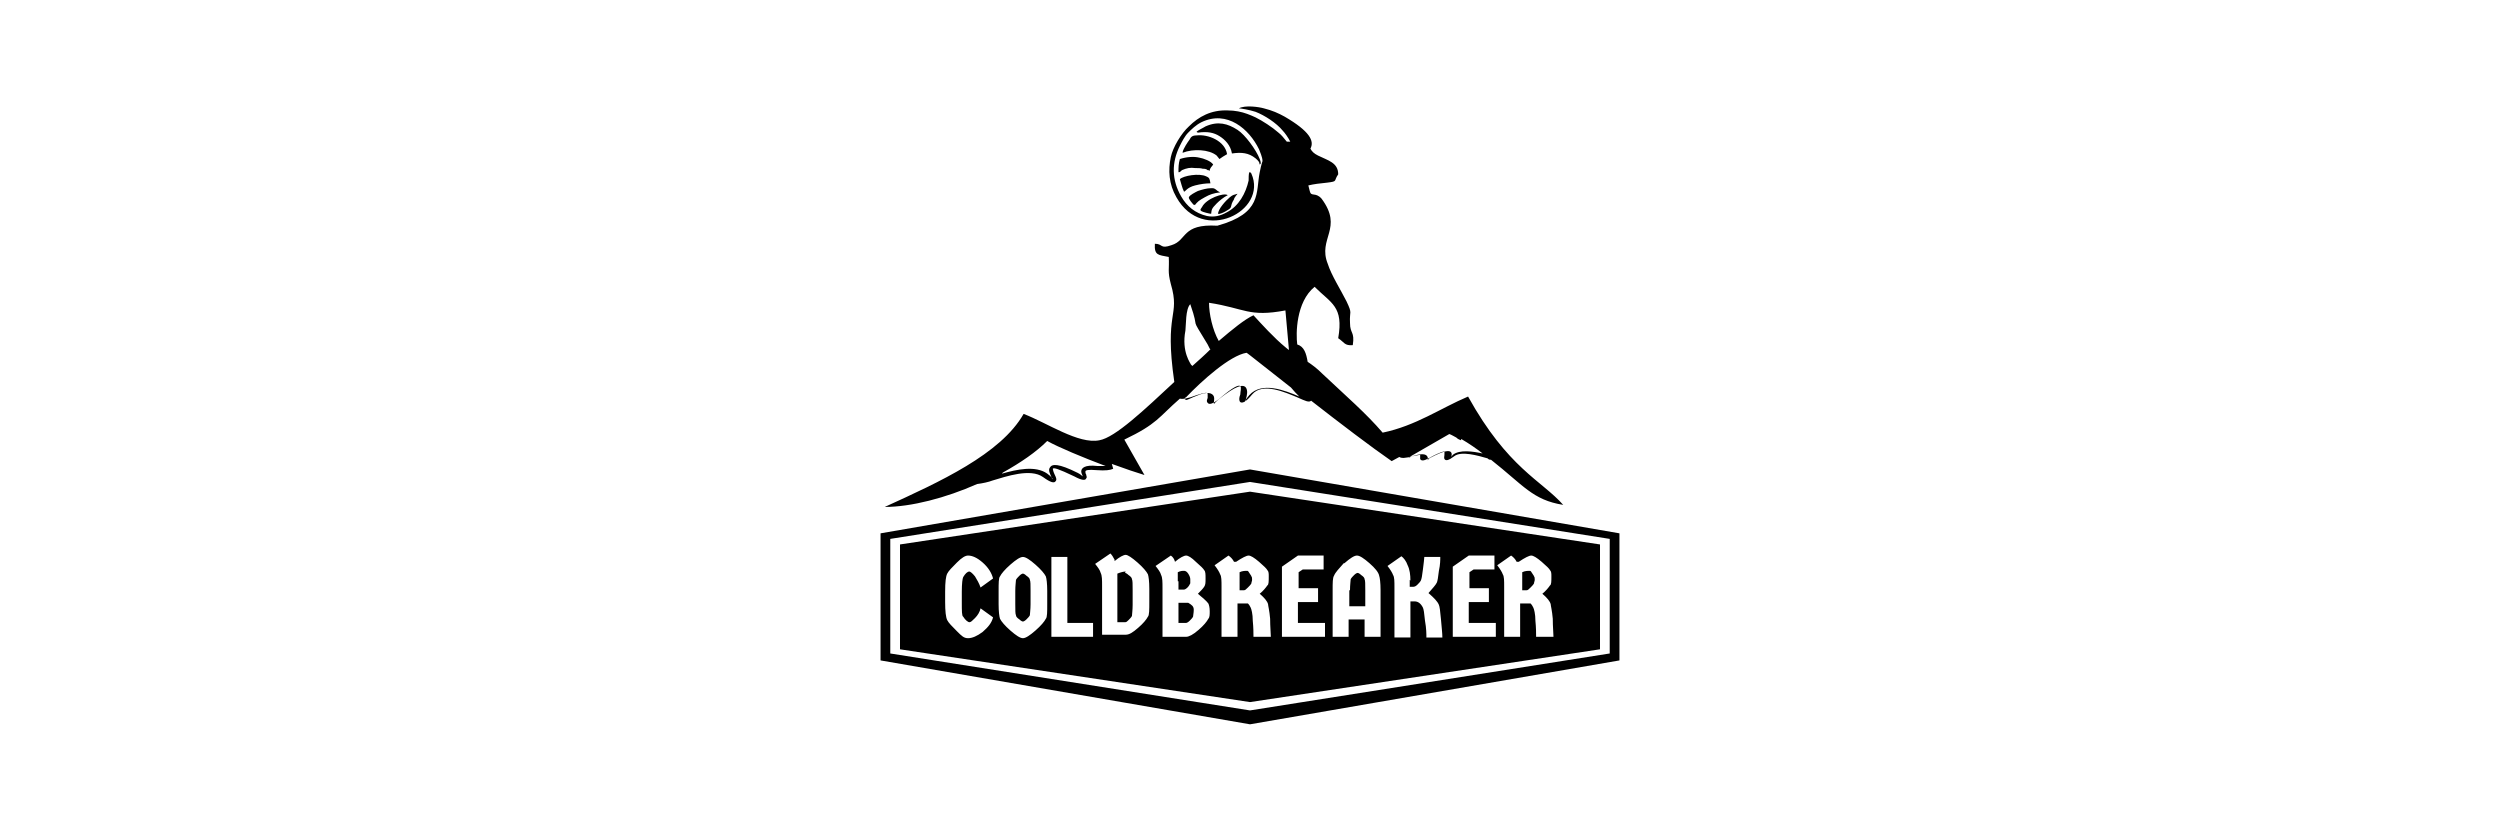 <?xml version="1.0" encoding="UTF-8"?>
<svg id="Ebene_1" xmlns="http://www.w3.org/2000/svg" version="1.1" viewBox="0 0 360 120">
  <!-- Generator: Adobe Illustrator 29.7.0, SVG Export Plug-In . SVG Version: 2.1.1 Build 138)  -->
  <defs>
    <style>
      .st0 {
        fill-rule: evenodd;
      }
    </style>
  </defs>
  <path class="st0" d="M172.5,19.1c1.4-.2,2.3,0,3.1.5.8.5,1.6,1.3,1.8,2.5,1.4-.2,2.4-.1,3.4.7.7.6.5.7.6.9.2-.1.2-.3,0-.8-.5-1.3-2.1-3.5-3.2-4.2-1.4-.9-2.8-1.3-4.6-.5-.3.2-1.2.6-1.3.8h0ZM144.5,68c0,0-.2.1-.2.2,2.1-.6,4.8-1.2,6.5,0,.7.5.8.8.8.8,0,0-.1,0-.2-.3-.2-.5-.5-1-.2-1.4.3-.5,1.2-.6,4,.8.4.2.6.4.7.5,0-.2-.2-.4-.2-.7,0-.5.5-1,2.3-.8.5,0,.9,0,1.2,0-3.2-1.2-6.8-2.7-8.4-3.6-1.6,1.6-3.8,3.1-6.3,4.5h0ZM160.3,67.5c-.4.2-1.1.3-2.4.2-1.2-.1-1.6,0-1.6.2,0,.1,0,.3.1.4,0,.2.2.4,0,.6-.1.3-.6.3-1.7-.3-2.3-1.1-3-1.3-3.1-1.1,0,.1.1.5.3.9.2.4.3.7.1.9-.2.3-.7.2-1.8-.6-1.8-1.3-5.3-.1-7.3.5-.5.2-1.4.4-2.2.5-4.5,2-9.5,3.3-13.3,3.3,7.9-3.6,16.7-7.6,20-13.4,3.4,1.3,7.9,4.4,10.9,3.8,2.3-.4,6.5-4.4,10.8-8.4-1.5-10.3.9-9.3-.5-14.1-.5-1.9-.2-2.1-.3-3.9-1.5-.3-2.1-.2-2-1.9,1.2,0,.7.8,2.4.2,2.3-.7,1.4-3.1,6.6-2.8,6.5-1.8,5.5-4.8,6.1-7.7.1-.5.2-1,.4-1.6,0-.6-.4-1.4-.5-1.7-1.4-2.9-4.6-5.7-8.3-3.9-.8.4-1.4,1-1.9,1.5-.5.5-.9,1.3-1.2,1.9-1.2,2.4-1.2,4.9.2,7.3.8,1.4,2,2.4,3.7,2.8,1,.2,1.9,0,2.8-.5,1.8-.9,2.8-2.8,3.2-4.6,0-.3,0-1,.1-1.2.1,0,.2,0,.3.2,2.4,5.4-7,10.2-10.8,3.4-1.1-1.9-1.2-3.9-.8-5.8.3-1.4,1.5-3.4,2.6-4.4,1.4-1.4,3.2-2.4,5.6-2.3,1,0,2,.2,2.8.5.5.2.8.3,1.2.5,1,.5,2.4,1.4,3.3,2.2.4.3.8.8,1.2,1.3.2,0,.3,0,.5,0-.3-.6-.8-1.3-1.1-1.6-.9-1.1-2.6-2.2-3.9-2.7-.9-.3-2.2-.5-2.4-.5.9-.5,2.9-.2,3.6,0,1.2.3,2.1.7,3,1.2,3.6,2.1,4.3,3.5,3.7,4.6.2.4.5.7,1.1,1,1.4.7,2.9,1,2.9,2.7-.7,1,0,1-1.6,1.2-1,.1-1.9.2-2.7.4,0,0,.2.8.2.8.2.9.8.1,1.7,1.1,3.2,4.3-.6,5.7.9,9.4.5,1.6,1.9,3.8,2.7,5.4.9,1.9.4,1.3.5,3.1,0,1.6.7,1.2.4,3.2-1.2.1-1.2-.4-2.1-1,.8-4.6-1-5-3.4-7.4-2.7,2.2-2.7,6.8-2.5,8.3,1,.3,1.3,1.3,1.5,2.5.6.4,1.3.9,2.1,1.7,3.5,3.3,6.3,5.7,8.7,8.5,4.8-1,8.3-3.5,12.3-5.2,5.7,10.3,10.6,12.1,13.7,15.6-4.4-.7-5.7-2.8-10.4-6.5-.2,0-.3,0-.5-.2-1.4-.4-3.8-1.1-4.8-.3-.8.6-1.2.7-1.4.4-.1-.2,0-.4,0-.7,0-.2,0-.3,0-.4,0,0-.5,0-2.1.9-.9.5-1.2.5-1.4.2,0-.1,0-.3,0-.4,0,0,0-.1,0-.2,0,0-.2,0-1.1.2-1.1.3-1.6.3-1.9.1l-1.1.6c-2.9-2-7.5-5.5-11.6-8.7h0c-.3.3-.9,0-1.8-.4-1.9-.8-5.2-2.3-6.7-.5-.9,1.1-1.4,1.3-1.7,1.1-.2-.2-.2-.6,0-1.1,0-.4.2-1,0-1.2-.2-.2-.9,0-3,1.8-1,.8-1.5.9-1.7.6-.2-.2-.1-.4,0-.7,0-.2,0-.5,0-.6,0-.2-.4-.2-1.6.2-1.3.5-2,.6-2.4.5-3.1,2.7-3.2,3.6-8,5.9l2.9,5.1c-1-.3-2.8-.9-4.7-1.6h0ZM155.9,68.5s0,0,0,0c0,0,0,0,0,0h0ZM210.4,63.4c-.3-.1-.5-.2-.7-.4-.4-.2-.7-.4-1-.5l-5.9,3.4c.2,0,.5-.2.9-.3,1.4-.4,1.8-.1,1.9.3,0,.2,0,.3,0,.4,0,0,.1-.3.4-.4,2.1-1.1,2.8-1.1,3-.7.1.2,0,.4,0,.6,0,0,.1-.2.2-.3,1-.8,2.9-.5,4.3-.2-.9-.7-1.9-1.4-3.1-2.1h0ZM208.7,66.2s0,0,0,0c0,0,0,0,0,0h0ZM205.4,66.4s0,0,0,0h0s0,0,0,0h0ZM205.4,66.4s0,0,0,0h0ZM170.8,57.6c.2,0,.7-.3,1.5-.6,1.6-.7,2.3-.4,2.5.1.1.3,0,.6,0,.9,0,.1,0,.2,0,.2,0,0,.1-.2.7-.7,2.5-2,3.5-2.2,3.9-1.7.3.4.2,1.1,0,1.7,0,.3-.2.4-.2.4,0,0,.1-.3.7-1,1.8-2,5.1-.7,7.2.2-.4-.4-.8-.8-1.2-1.3-3.6-2.8-6.3-5-6.4-5-2.4.4-6.4,4-8.7,6.4-.1,0-.2.2-.3.2h0ZM185.6,50.4c-.1-.1-.3-.2-.5-.4-1.6-1.3-3.5-3.4-4.6-4.6-1.3.6-3,2-5,3.7-.9-1.6-1.4-3.9-1.4-5.5,5.2.8,5.7,2.1,11,1.1l.5,5.6h0ZM174.3,50.3c-.8.8-1.7,1.6-2.6,2.4,0,0,0,0-.2-.2,0-.1-1.4-1.8-.8-4.9.1-.8,0-3.1.7-3.8,1.5,4.3-.3,1.2,2.5,5.8l.3.6h0ZM170.3,22c1.5-.6,3.8-.5,4.9.4.1.1.3.4.4.5.4-.3.6-.4,1.1-.7-.3-1.9-2.7-2.9-4.4-2.7-.6,0-.8.2-1,.6-.3.4-.9,1.3-1,1.8h0ZM169.8,24.8c.1,0,.3-.2.4-.3.7-.3,1.2-.4,1.9-.3.4,0,.8,0,1.1.1.2,0,.5,0,.7.2.2,0,.1,0,.3.1,0-.4.3-.6.5-.9-.3-.5-1.4-.9-2-1-.8-.2-1.9-.1-2.8.2-.2.7-.2,1.2-.2,1.9h0ZM169.9,25.8c.2.6.3,1.2.6,1.8.2,0,.4-.6,1.6-.9.8-.2,1.5-.3,2.2-.3-.1-.6-.1-.8-.6-1-1-.5-3.3-.1-3.8.4h0ZM172,29.6c.5-.6.6-.7,1.5-1.2.7-.4,1.3-.6,2.2-.7-.2-.1-.4-.2-.6-.4-.3-.2-.3-.2-.7-.2-.6,0-1.3.2-1.9.4-.4.2-1.2.6-1.3.9-.1.2.5.9.7,1.1h.2ZM174.4,30.8c.1-.6,0-.7.8-1.5.4-.4,1-.9,1.6-1.2-.6-.4-3.1.5-3.7,1.7-.1.2-.4.4-.1.6.1.1,1.2.4,1.5.4h0ZM175.6,30.8c.4-.1.8-.3,1.1-.5.9-.5.3-.5,1-1.6,0-.1.1-.3.2-.4.1-.2.2-.2.3-.4-.6.2-.6.1-1.1.5-.6.5-1.7,1.7-1.7,2.4h0ZM180,70.8l25.2,3.8,25.2,3.8v15.1l-25.2,3.8-25.2,3.8-25.2-3.8-25.2-3.8v-15.1l25.2-3.8,25.2-3.8h0ZM136.1,86.7v-1.5c0-1.4.1-2.2.3-2.6.2-.4.7-.9,1.4-1.6.7-.7,1.2-1,1.6-1,.6,0,1.3.3,2.1,1,.8.7,1.3,1.5,1.5,2.3l-1.8,1.3c-.2-.6-.5-1.1-.8-1.6-.4-.5-.7-.7-.8-.7-.3,0-.6.3-.9.8-.1.2-.2.9-.2,2.1v1.5c0,1.3,0,2,.2,2.1.3.5.7.8.9.8s.4-.2.8-.6c.4-.4.7-.9.8-1.4l1.8,1.3c-.2.8-.7,1.4-1.5,2.1-.8.6-1.5.9-2.1.9s-.9-.3-1.6-1c-.7-.7-1.2-1.2-1.4-1.6-.2-.4-.3-1.3-.3-2.6h0ZM149.1,90.8c-.8.7-1.4,1.1-1.8,1.1s-1-.4-1.8-1.1c-.8-.7-1.3-1.3-1.5-1.7-.1-.3-.2-1-.2-2.1v-1.9c0-1.1,0-1.9.2-2.1.2-.4.7-1,1.5-1.7.8-.7,1.4-1.1,1.8-1.1s1,.4,1.8,1.1c.8.7,1.3,1.3,1.5,1.7.1.3.2,1,.2,2.1v1.9c0,1.1,0,1.9-.2,2.1-.2.4-.7,1-1.5,1.7h0ZM146.8,89.2c.2.2.4.3.5.3s.3-.1.5-.3c.2-.2.4-.4.5-.6,0-.2.1-.8.1-1.6v-1.9c0-.9,0-1.4-.1-1.6,0-.2-.2-.4-.5-.6-.2-.2-.4-.3-.5-.3s-.3.1-.5.3c-.2.2-.4.4-.5.6,0,.2-.1.8-.1,1.6v1.9c0,.9,0,1.4.1,1.6,0,.2.2.4.5.6h0ZM157.4,89.7v2h-6v-11.5h2.3v9.5h3.7ZM160.5,80.8c.7-.6,1.3-.9,1.6-.9s.9.4,1.7,1.1c.8.7,1.3,1.3,1.5,1.7.1.3.2,1,.2,2.1v1.9c0,1.1,0,1.9-.2,2.1-.2.4-.7,1-1.4,1.6-.8.7-1.3,1-1.8,1h-3.4v-7c0-.9,0-1.5-.2-1.9-.1-.4-.4-.8-.8-1.3l2.2-1.5c.2.2.4.5.6.9h0ZM162.1,82.3c-.3,0-.7.1-1.2.3,0,.2,0,.6,0,1v6h1.1c.2,0,.3-.1.5-.3.2-.2.4-.4.5-.6,0-.2.1-.8.1-1.6v-2.1c0-.9,0-1.4-.1-1.6,0-.2-.2-.4-.5-.6-.2-.2-.4-.3-.5-.3h0ZM169.2,80.9c.7-.6,1.3-.9,1.6-.9s.8.3,1.4.9c.7.6,1.1,1,1.2,1.2.2.2.2.6.2,1.2s0,.9-.2,1.2c-.2.3-.5.6-.9,1,.7.6,1.2,1,1.5,1.4.1.2.2.6.2,1.1s0,.9-.2,1.1c-.2.4-.7,1-1.4,1.6-.8.7-1.4,1-1.8,1h-3.4v-7c0-.9,0-1.5-.2-1.9-.1-.4-.4-.8-.8-1.3l2.2-1.5c.3.2.5.5.6.9h0ZM169.7,86.7v3h1.1c.1,0,.3-.1.5-.3.2-.2.4-.4.5-.6,0-.2.1-.5.1-1s-.3-.7-.8-1h-1.4ZM169.7,83.7v1.2h.8c.1,0,.3-.1.5-.3.2-.2.3-.4.4-.6,0-.2,0-.4,0-.6s-.1-.5-.3-.8c-.2-.3-.4-.4-.6-.4s-.5,0-.9.2c0,.4,0,.9,0,1.3h0ZM178,80.9c.9-.6,1.5-.9,1.8-.9s.8.3,1.5.9c.7.6,1.1,1,1.2,1.2.2.2.2.5.2.9,0,.7,0,1.2-.2,1.3-.2.3-.6.8-1.1,1.2.7.6,1.1,1.1,1.2,1.5,0,.2.2.9.3,2.1,0,1.2.1,2,.1,2.6h-2.5c0-.5,0-1.3-.1-2.3,0-1-.2-1.7-.3-1.9-.1-.2-.2-.4-.4-.6h-1.5v4.8h-2.3v-7.2c0-.9,0-1.5-.2-1.8-.1-.3-.4-.8-.8-1.3l2-1.4c.3.2.6.5.8.9h0ZM178.5,83.7v1.3h.6c.2,0,.3-.1.6-.4.2-.2.4-.4.5-.6,0-.2.1-.3.1-.5s0-.4-.1-.5c0-.1-.2-.3-.3-.5-.1-.2-.2-.3-.3-.3-.3,0-.7,0-1.1.2,0,.4,0,.9,0,1.3h0ZM186.9,84.7h2.9v2h-2.9v3h3.9v2h-6.2v-10.1l2.3-1.6h3.7v2h-3l-.6.4v2.3h0ZM193.6,81.1c.8-.7,1.4-1.1,1.8-1.1s1,.4,1.8,1.1c.8.7,1.3,1.3,1.4,1.8.1.3.2,1,.2,2.1v6.7h-2.3v-2.5h-2.3v2.5h-2.3v-6.7c0-1.1,0-1.8.2-2.1.2-.5.7-1,1.4-1.8h0ZM194.3,85v2.3h2.3v-2.3c0-.9,0-1.4-.1-1.6,0-.2-.2-.4-.5-.6-.2-.2-.4-.3-.5-.3s-.3.1-.5.3c-.2.2-.4.4-.5.6,0,.2-.1.8-.1,1.6h0ZM203,83.5v1h.5c.2,0,.4-.1.6-.3.2-.2.4-.4.5-.6.1-.2.2-.7.3-1.6.1-.9.2-1.5.2-1.8h2.3c0,.4,0,1.1-.2,2-.1.9-.2,1.5-.3,1.7-.2.4-.6.8-1.2,1.5.8.7,1.3,1.2,1.5,1.7.1.2.2.9.3,2.1.1,1.2.2,2,.2,2.6h-2.3c0-.5,0-1.3-.2-2.4-.1-1.1-.2-1.7-.3-1.9-.3-.6-.7-.9-1.2-.9h-.6v5.2h-2.3v-7.2c0-.9,0-1.5-.2-1.8-.1-.3-.4-.8-.8-1.3l2-1.4c.3.2.7.7.9,1.3.3.6.4,1.4.4,2.2h0ZM211.5,84.7h2.9v2h-2.9v3h3.9v2h-6.2v-10.1l2.3-1.6h3.7v2h-3l-.6.4v2.3h0ZM218.7,80.9c.9-.6,1.5-.9,1.8-.9s.8.3,1.5.9c.7.6,1.1,1,1.2,1.2.2.2.2.5.2.9,0,.7,0,1.2-.2,1.3-.2.3-.6.8-1.1,1.2.7.6,1.1,1.1,1.2,1.5,0,.2.2.9.3,2.1,0,1.2.1,2,.1,2.6h-2.5c0-.5,0-1.3-.1-2.3,0-1-.2-1.7-.3-1.9-.1-.2-.2-.4-.4-.6h-1.5v4.8h-2.3v-7.2c0-.9,0-1.5-.2-1.8-.1-.3-.4-.8-.8-1.3l2-1.4c.3.2.6.5.8.9h0ZM219.2,83.7v1.3h.6c.2,0,.3-.1.6-.4.2-.2.4-.4.5-.6,0-.2.1-.3.1-.5s0-.4-.1-.5c0-.1-.2-.3-.3-.5-.1-.2-.2-.3-.3-.3-.3,0-.7,0-1.1.2,0,.4,0,.9,0,1.3h0ZM180,67.6l26.6,4.6,26.6,4.6v18.3l-26.6,4.6-26.6,4.6-26.6-4.6-26.6-4.6v-18.3l26.6-4.6,26.6-4.6h0ZM180,69.4l25.9,4.1,25.9,4.1v16.5l-25.9,4.1-25.9,4.1-25.9-4.1-25.9-4.1v-16.5l25.9-4.1,25.9-4.1h0Z"/>
</svg>